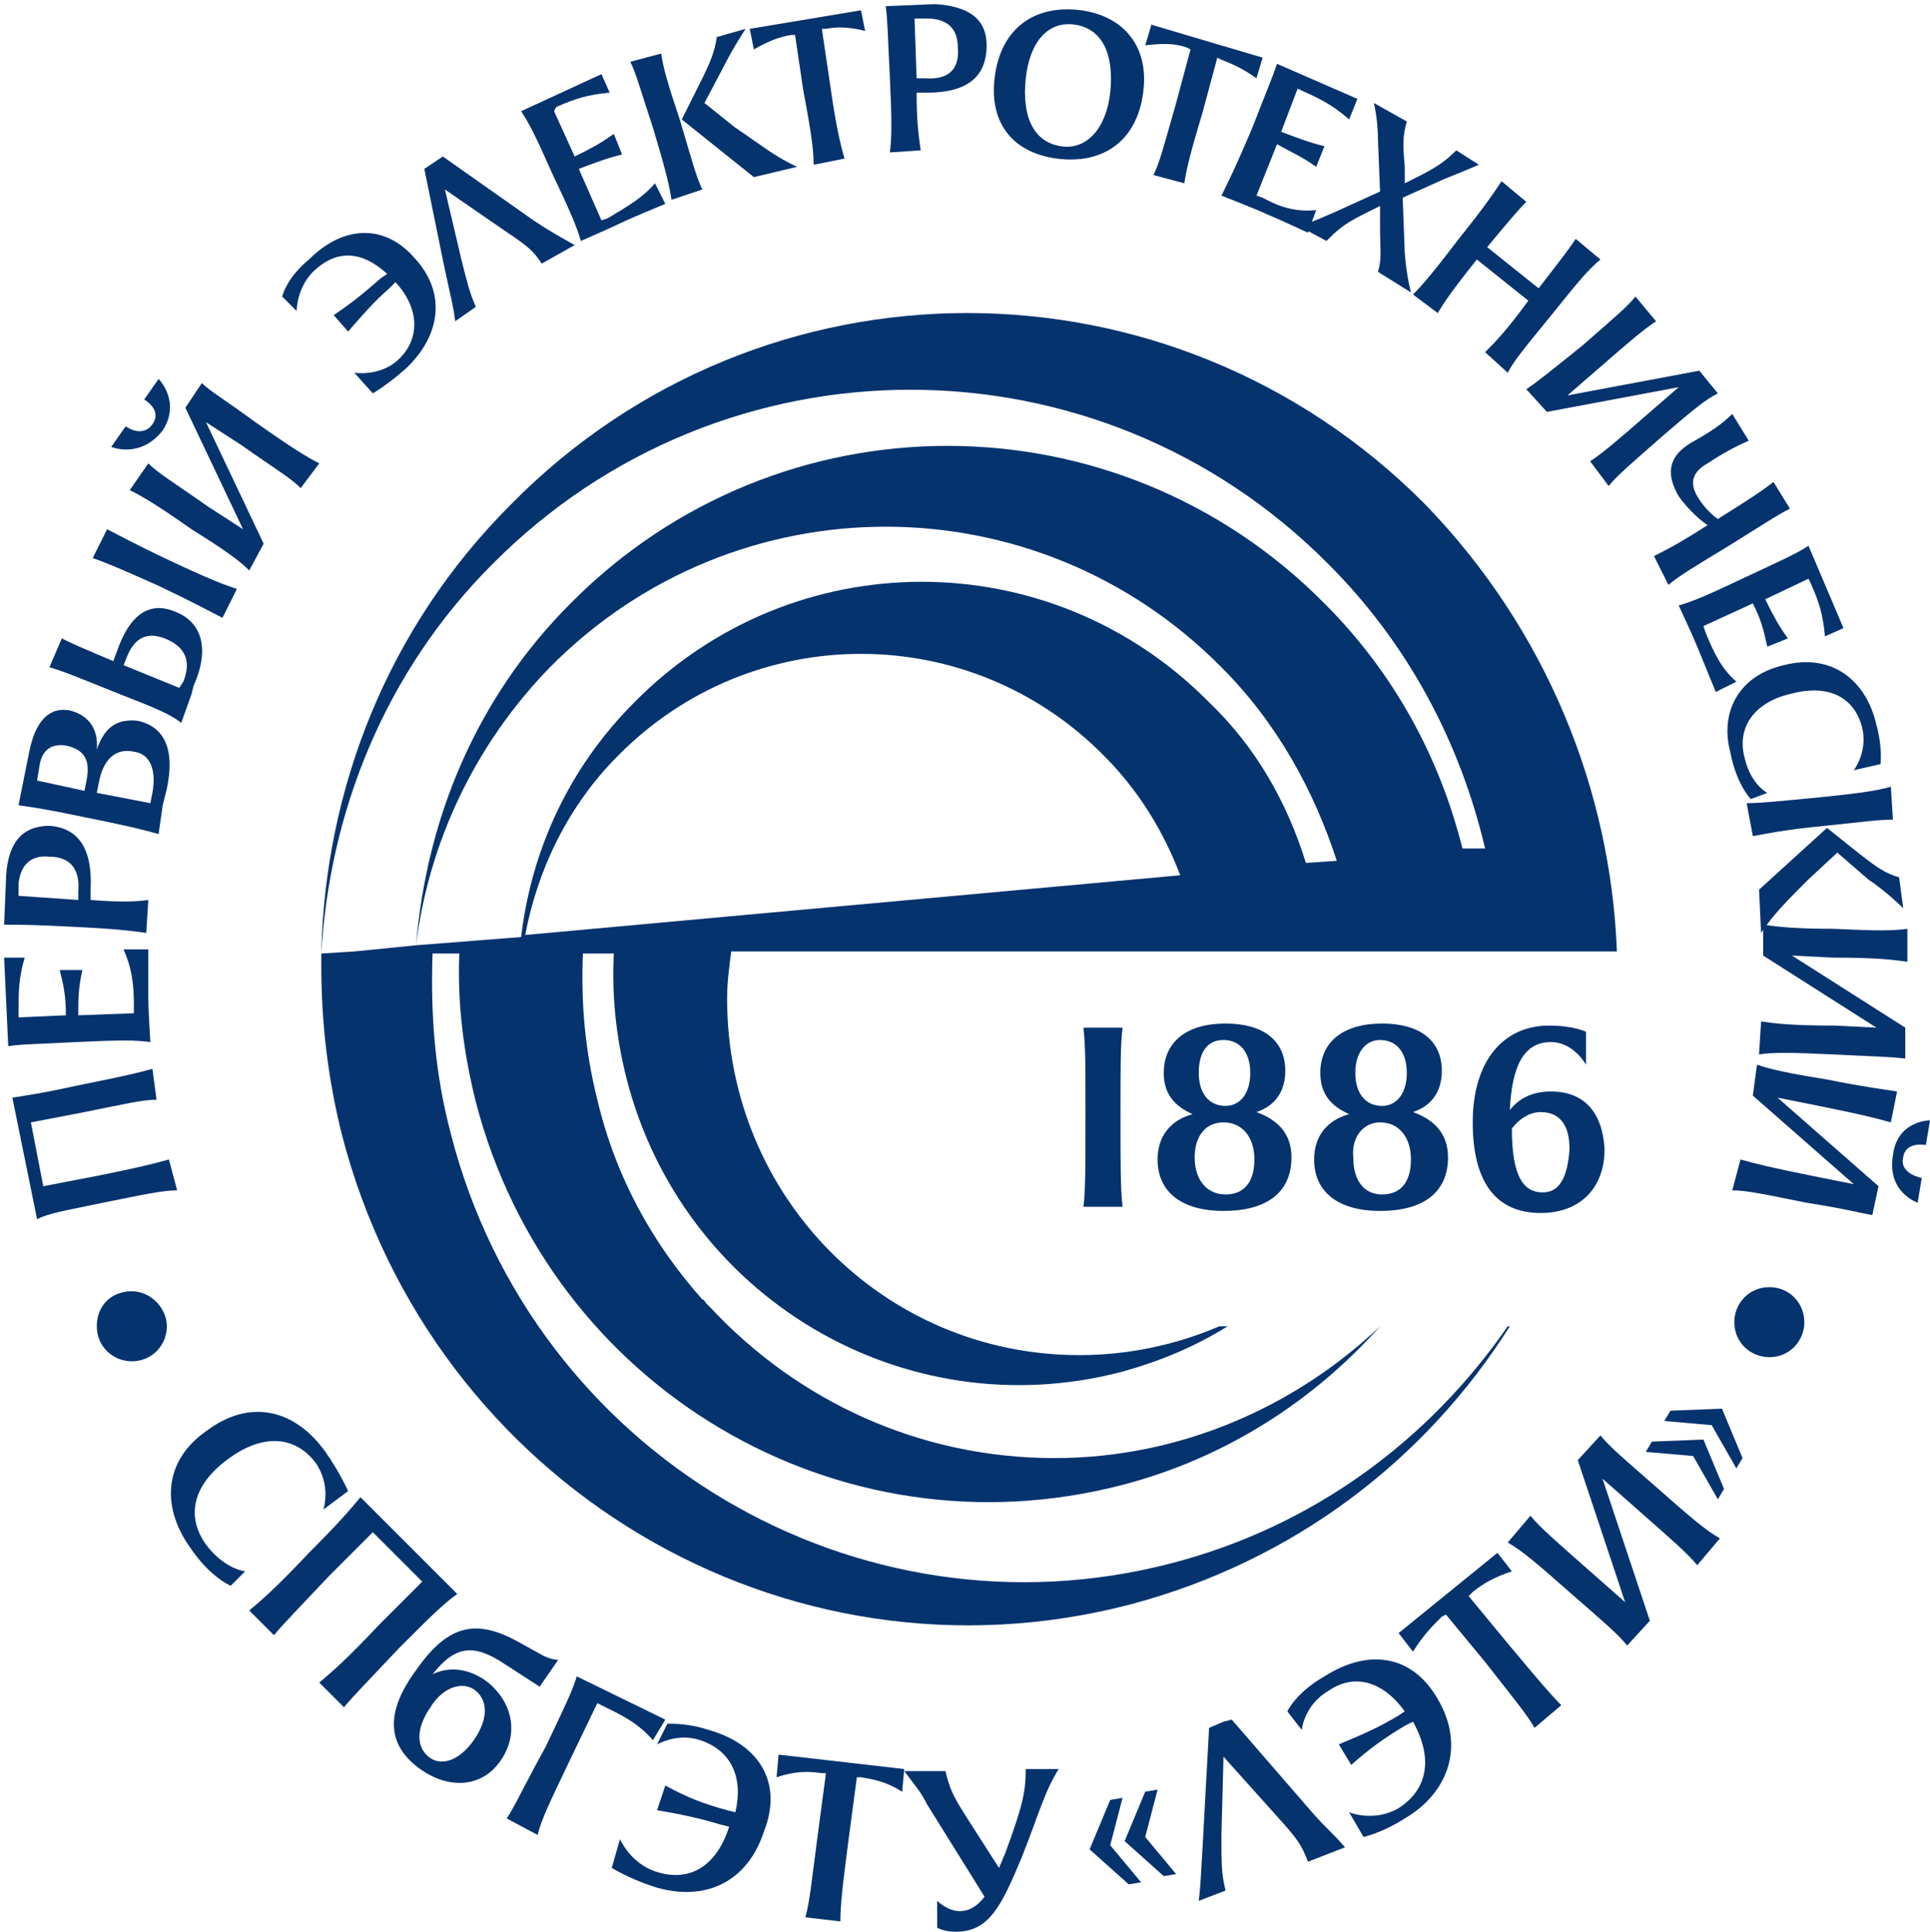 <?xml version="1.0" encoding="UTF-8"?>
<svg id="a" data-name="Layer 1" xmlns="http://www.w3.org/2000/svg" viewBox="0 0 93.7 93.8">
  <path d="m34.4,84c-.9-.3-1.6-.3-2-.3l-.5,1c.4-.2,1.2-.5,2.1-.2,1.5.5,2.1,1.8,1.7,3.5l-.4-.1c-1.1-.3-1.9-.6-3-1.2l-.4,1.2c1.2.2,2.1.4,3.1.7l.4.1c-.6,1.9-1.9,2.7-3.5,2.2-1.3-.4-1.8-1.6-1.8-1.6l-.4,1.4s.8.5,2,.9c2.5.8,4.6-.2,5.4-2.7.9-2.3-.2-4.2-2.7-4.9h0Z" fill="#05336e" stroke-width="0"/>
  <path d="m8.1,64.4c0,.9-.7,1.7-1.7,1.7-.9,0-1.7-.7-1.7-1.7s.7-1.7,1.7-1.7c.9,0,1.7.8,1.7,1.7h0Z" fill="#05336e" stroke-width="0"/>
  <path d="m87.6,64.2c0,.9-.7,1.7-1.7,1.7-.9,0-1.7-.7-1.7-1.7,0-.9.7-1.7,1.7-1.7,1,0,1.7.8,1.7,1.7h0Z" fill="#05336e" stroke-width="0"/>
  <path d="m52.6,49.9c.1.9.1,1.8.1,4.2,0,2.6,0,3.7-.1,4.5h1.9c-.1-.9-.1-1.9-.1-4.5,0-2.4,0-3.4.1-4.2h-1.9Z" fill="#05336e" stroke-width="0"/>
  <path d="m56.2,56.3c0,1.6,1.2,2.5,3.2,2.5,2.1,0,3.3-.9,3.3-2.6,0-1.1-.6-1.8-1.7-2.2.9-.3,1.4-1,1.4-2,0-1.5-1.1-2.3-2.9-2.3-1.9,0-3,.9-3,2.4,0,1,.5,1.6,1.4,2-1.1.3-1.7,1.1-1.7,2.2h0Zm3.2-5.8c.8,0,1.3.6,1.3,1.6s-.5,1.6-1.2,1.6c-.8,0-1.3-.6-1.3-1.6s.4-1.6,1.2-1.6h0Zm0,4c.9,0,1.5.7,1.5,1.8s-.5,1.7-1.4,1.7-1.5-.7-1.5-1.8c0-1,.5-1.7,1.4-1.7h0Z" fill="#05336e" stroke-width="0"/>
  <path d="m63.8,56.3c0,1.6,1.2,2.5,3.2,2.5,2.1,0,3.3-.9,3.3-2.6,0-1.1-.6-1.8-1.7-2.2.9-.3,1.4-1,1.4-2,0-1.5-1.1-2.3-2.9-2.3-1.9,0-3,.9-3,2.4,0,1,.5,1.6,1.4,2-1.1.3-1.7,1.1-1.7,2.2h0Zm3.2-5.8c.8,0,1.3.6,1.3,1.6s-.5,1.6-1.2,1.6c-.8,0-1.3-.6-1.3-1.6s.5-1.6,1.2-1.6h0Zm0,4c.9,0,1.5.7,1.5,1.8s-.5,1.7-1.4,1.7-1.4-.7-1.4-1.8c-.1-1,.5-1.7,1.3-1.7h0Z" fill="#05336e" stroke-width="0"/>
  <path d="m75.3,53c-1,0-1.6.4-2,.9.1-2,.6-3.3,2-3.3,1.1,0,1.7,1.1,1.7,1.1v-1.6s-.6-.3-1.8-.3c-2.2,0-3.7,1.7-3.7,4.7s1.2,4.4,3.3,4.4c1.9,0,3.1-1.2,3.1-3.1-.1-1.8-1-2.8-2.6-2.8h0Zm-.4,4.9c-.9,0-1.5-.7-1.5-3.1.3-.4.8-.8,1.4-.8.9,0,1.4.6,1.4,1.8-.1,1.4-.5,2.1-1.3,2.1h0Z" fill="#05336e" stroke-width="0"/>
  <path d="m69.2,24.5c-12.3-12.4-32.2-12.4-44.4,0-6,6-9,13.8-9.2,21.7h0v1.1-.4c0,2.7.3,5.4,1,8.2,4.4,17,21.5,27.2,38.3,22.8,7.9-2.1,14.3-7,18.4-13.5h-.1c-3.8,5.5-9.4,9.7-16.3,11.5-15.3,4-31-5.3-35-20.8-.8-3-1-5.9-.9-8.8h1.3c-.1,2.4.2,4.8.8,7.2,3.6,13.9,17.6,22.2,31.4,18.6,5-1.3,9.3-4.1,12.5-7.7h0c-4.1,3.9-9.7,6.4-15.8,6.4-6.6,0-12.5-2.8-16.7-7.3l-.2-.2c-.1-.1-.1-.2-.2-.2-2.4-2.7-4.2-5.9-5.1-9.7-.6-2.4-.8-4.7-.7-7.1h1.5c-.1,2,.1,4,.6,6,2.7,10.7,13.5,17.1,24.1,14.3,1.8-.5,3.5-1.2,5.1-2.2h-.4c-2.1.9-4.4,1.4-6.8,1.4-9.5,0-17.1-7.7-17.1-17.3,0-.8.1-1.5.2-2.3h43c-.3-7.8-3.4-15.6-9.3-21.7h0Zm-43.7,20.9c.6-3.2,2.1-6.3,4.5-8.7,6.5-6.6,17.1-6.6,23.6,0,1.7,1.7,2.9,3.7,3.7,5.8l-31.8,2.9h0Zm33.2-11.3c-7.7-7.8-20.2-7.8-27.9,0-3.2,3.2-5,7.2-5.5,11.4l-5.1.4c.6-4.9,2.8-9.7,6.5-13.5,9-9.1,23.6-9.1,32.6,0,2.7,2.7,4.5,6,5.6,9.4l-1.5.1c-.9-2.9-2.4-5.6-4.7-7.8h0Zm12.3,7.1c-1.1-4.4-3.3-8.5-6.7-11.9-10.1-10.2-26.5-10.2-36.6,0-4.6,4.6-7,10.5-7.5,16.6l-3,.3-1.6.1c.4-6.9,3.1-13.7,8.3-18.9,11.2-11.3,29.4-11.3,40.6,0,3.9,3.9,6.4,8.7,7.6,13.8h-1.1Z" fill="#05336e" stroke-width="0"/>
  <path d="m10,69.5c2.1-1.6,4.3-1.1,5.8,1,.7,1,1.1,1.9,1.1,1.9l-1.2.9s.4-1.2-.4-2.3c-1-1.3-2.6-1.4-4.3-.1-1.6,1.2-2,2.7-1,4.1.9,1.2,1.9,1.3,1.9,1.3l-.7.7s-1-.4-2-1.9c-1.4-2-1.2-4.2.8-5.6h0Z" fill="#05336e" stroke-width="0"/>
  <path d="m19.4,80c-1.6,1.7-2.2,2.3-2.7,2.9l-1.2-1.2c.6-.5,1.3-1.1,2.9-2.8l2.1-2.1-2.4-2.4-2.1,2.1c-1.6,1.7-2.2,2.3-2.7,2.9l-1.2-1.2c.6-.5,1.3-1.1,2.9-2.8,1.5-1.5,2-2.1,2.5-2.7l4.7,4.7c-.7.5-1.3,1.1-2.8,2.6h0Z" fill="#05336e" stroke-width="0"/>
  <path d="m24.3,85.5c-.9,1.3-2.5,1.4-3.9.4s-1.9-2.5-.2-4.8c1.6-2.3,3-2.5,5.1-1.3l.9.5c.5.3.9.3.9.3l-.9,1.3-1.7-1.1c-1.5-1-2.4-.9-3.5.5.8-.4,1.8-.3,2.7.4,1.2,1,1.5,2.5.6,3.8h0Zm-1.3-1c.7-1,.7-1.9.1-2.4s-1.6-.2-2.2.8c-.7,1-.7,1.9-.1,2.4s1.5.2,2.2-.8h0Z" fill="#05336e" stroke-width="0"/>
  <path d="m31.7,84.5c-.8-.9-1.5-1.2-2.5-1.7l-.2-.1-1.3,2.7c-1,2.1-1.4,2.9-1.6,3.7l-1.5-.8c.4-.6.8-1.5,1.9-3.5.9-1.9,1.3-2.7,1.5-3.4l4.3,2.1-.6,1h0Z" fill="#05336e" stroke-width="0"/>
  <path d="m43.9,85.9l-.1,1.1c-.8-.5-1.4-.6-2-.7h-.2l-.4,3c-.3,2.3-.4,3.2-.4,4l-1.7-.2c.2-.7.3-1.7.6-4l.4-3h-.2c-.7-.1-1.3-.1-2.2.2l.1-1.1,6.1.7h0Z" fill="#05336e" stroke-width="0"/>
  <path d="m51.4,85.9c-.7,1.1-1,2.3-1.8,4.3-1,2.4-1.6,3.6-3.2,3.6-.6,0-.9-.2-.9-.2v-1.3s.5.5,1.1.5c.5,0,.9-.3,1.2-.7l-2.8-4.5c-.3-.6-.5-.8-1.1-1.6h2c.2.8.3,1.1,1,2.2l1.6,2.5c.1-.2.2-.5.3-.7.8-2.2,1-2.9,1-4.1h1.6Z" fill="#05336e" stroke-width="0"/>
  <path d="m53.9,87.4l.6-.1-.6,2.3,1.5,1.8-.6.1-1.9-1.7,1-2.4h0Zm1.7-.4l.6-.1-.6,2.3,1.5,1.8-.6.1-1.9-1.7,1-2.4h0Z" fill="#05336e" stroke-width="0"/>
  <path d="m65.3,89.7l-1.8.7c-.3-.8-.5-1.1-1.5-2.2l-2.6-2.9-.1,3.8c0,1.4,0,1.9.2,2.7l-1.3.5c.1-.9.1-1.2.2-2.9l.3-5.5.7-.3h0l.4-.1,3.9,4.5c.7.8,1,1,1.6,1.7h0Z" fill="#05336e" stroke-width="0"/>
  <path d="m69.8,82.5c1.3,2.2.6,4.5-1.6,5.8-1.1.7-2,.9-2,.9l-.7-1.2s1.2.5,2.4-.2c1.4-.9,1.7-2.4.7-4.2l-.4.2c-1,.6-1.7,1.1-2.6,1.9l-.6-1c1.2-.5,1.9-.8,2.9-1.4l.3-.2c-1-1.4-2.4-1.9-3.7-1-1.2.7-1.3,1.9-1.3,1.9l-.7-.9s.4-.9,1.8-1.7c2.2-1.4,4.3-1,5.5,1.1h0Z" fill="#05336e" stroke-width="0"/>
  <path d="m72.7,75.4l.7.9c-.9.3-1.4.6-1.9,1l-.2.2,1.9,2.3c1.5,1.8,2.1,2.5,2.6,3l-1.3,1.1c-.4-.7-1-1.4-2.4-3.2l-1.9-2.3-.2.1c-.5.5-.9.9-1.4,1.7l-.7-.9,4.8-3.9h0Z" fill="#05336e" stroke-width="0"/>
  <path d="m80.4,72.2c1.7,1.5,2.4,2.1,3.1,2.5l-1.1,1.3c-.5-.6-1.2-1.2-2.9-2.7l-1.7-1.5,2.3,6.9-1.1,1.2c-.5-.6-1.1-1.1-2.7-2.5-1.7-1.5-2.4-2.1-3.1-2.5l1.1-1.3c.5.6,1.2,1.2,2.9,2.7l1.7,1.5-2.3-6.9,1.1-1.2c.5.6,1.1,1.1,2.7,2.5h0Z" fill="#05336e" stroke-width="0"/>
  <path d="m83.7,72.3l-.3.5-1.2-2.1-2.3-.2.3-.5,2.5-.1,1,2.4h0Zm.9-1.5l-.3.5-1.2-2.1-2.3-.2.3-.5,2.5-.1,1,2.4h0Z" fill="#05336e" stroke-width="0"/>
  <path d="m3.8,52.7c2-.4,2.9-.6,3.6-.8l.2,1.5c-.7,0-1.5.2-3.5.6l-2.6.5.6,3.1,2.6-.5c2-.4,2.8-.6,3.5-.8l.4,1.5c-.7,0-1.6.2-3.6.6-1.9.4-2.6.5-3.2.8l-1.2-5.9c.6-.1,1.4-.2,3.2-.6h0Z" fill="#05336e" stroke-width="0"/>
  <path d="m6,46.1h1.2v2.3c0,.7.1,2.2.1,2.2-.7-.1-1.5-.1-3.6,0-1.9.1-2.7.1-3.3.2l-.2-4.3h1c-.3,1-.3,1.7-.3,2.7v.2l2.3-.1c0-.9-.1-1.4-.3-2.2h1.1c-.2.9-.2,1.4-.2,2.2l2.7-.1v-.4c0-1-.1-1.8-.5-2.7h0Z" fill="#05336e" stroke-width="0"/>
  <path d="m2.4,40.1c1.4.1,2.1,1.1,2,3.1v.5c1.3.1,2.1.1,2.8,0l-.1,1.6c-.7-.1-1.5-.2-3.6-.3-1.9-.1-2.6-.1-3.3-.1l.1-2.4c.1-1.6.8-2.4,2.1-2.4h0Zm0,1.5c-.9-.1-1.4.4-1.5,1.3v.6l2.9.2v-.4c.1-1.1-.4-1.7-1.4-1.7h0Z" fill="#05336e" stroke-width="0"/>
  <path d="m6.7,35c1.3.3,1.8,1.4,1.4,3.3l-.2.8-.2,1.4c-.7-.2-1.5-.4-3.5-.8-1.9-.4-2.6-.5-3.3-.6l.5-2.5c.3-1.6,1-2.3,2-2.1.8.2,1.4.8,1.3,1.9.4-1.2,1.1-1.5,2-1.4h0Zm-4.9,2.9l2.3.5.1-.5c.2-1-.1-1.5-1-1.7-.7-.1-1.2.2-1.3,1.1l-.1.6h0Zm4.7-1.4c-.9-.2-1.5.4-1.7,1.5l-.1.5,2.6.5.1-.5c.2-1.1-.1-1.9-.9-2h0Z" fill="#05336e" stroke-width="0"/>
  <path d="m8.2,27.2c-1.7-.8-2.4-1.2-3-1.5l-.7,1.4c.6.2,1.3.5,3.1,1.3,1.9.9,2.6,1.3,3.2,1.6l.7-1.4c-.6-.2-1.4-.5-3.3-1.4h0Z" fill="#05336e" stroke-width="0"/>
  <path d="m8.5,29.7c-1.2-.5-2.1.1-2.7,1.6l-.3.8c-1.2-.5-1.9-.8-2.5-1.1l-.6,1.4c.7.2,1.4.5,3.4,1.3,1.8.7,2.5,1,3,1.4l.5-1.4.1-.4c.8-1.8.4-3.1-.9-3.6h0Zm.4,3.4l-.2.3-2.7-1.1.2-.5c.4-.9,1-1.1,1.8-.8,1,.4,1.3,1.1.9,2.1h0Z" fill="#05336e" stroke-width="0"/>
  <path d="m12.4,20.5c1.7,1.2,2.5,1.7,3.1,2l-.9,1.2c-.5-.5-1.2-.9-2.9-2.1l-1.7-1.1,2.8,5.9-.7,1.3c-.5-.5-1.2-1-2.8-2-1.7-1.2-2.4-1.6-3-1.9l.9-1.3c.5.5,1.2.9,2.9,2.1l1.7,1.1-2.8-5.9.8-1.2c.4.4,1.1.8,2.6,1.9h0Zm-7,1.2l.7-1s.8.6,1.3-.1c.5-.7-.4-1.2-.4-1.2l.7-1s1.1,1.1.2,2.5c-1.1,1.4-2.5.8-2.5.8h0Z" fill="#05336e" stroke-width="0"/>
  <path d="m20.1,12.5c1.6,1.7,1.3,3.8-.4,5.4-.9.8-1.6,1.2-1.6,1.2l-.9-1s1.2.2,2.1-.6c1.1-1,1.1-2.5-.1-3.8l-.3.3c-.8.7-1.3,1.3-2,2.1l-.7-.8c.9-.6,1.5-1.1,2.3-1.8l.3-.2c-1.2-1.1-2.4-1.2-3.5-.2-.9.8-.9,2-.9,2l-.7-.7s.2-.9,1.3-1.8c1.7-1.7,3.7-1.7,5.1-.1h0Z" fill="#05336e" stroke-width="0"/>
  <path d="m27.9,11.9l-1.6.9c-.4-.6-.6-.8-1.8-1.6l-2.9-2,.8,3.4c.3,1.2.4,1.6.7,2.3l-1,.7c-.1-.8-.2-1.1-.5-2.5l-1-4.9.6-.4h0l.3-.2,4.4,3.1c.9.6,1.3.8,2,1.2h0Z" fill="#05336e" stroke-width="0"/>
  <path d="m31.8,8.9l.5,1s-1.7.7-2.1.9-2,.9-2,.9c-.2-.7-.5-1.4-1.4-3.3-.8-1.8-1.1-2.4-1.5-3l3.9-1.8.4.9c-1.1.1-1.7.3-2.6.7l-.1.2,1,2.2c.8-.4,1.2-.6,1.9-1.1l.4,1c-.8.2-1.3.4-2.1.7l1.1,2.5.3-.1c1-.6,1.7-1,2.3-1.7h0Z" fill="#05336e" stroke-width="0"/>
  <path d="m32.1,2.6c.1.7.3,1.4.9,3.2.6,2,.8,2.8,1.1,3.4l-1.5.5c-.1-.7-.3-1.5-.9-3.5-.6-1.8-.8-2.6-1.1-3.2l1.5-.4h0Zm6.6,5.5l-2.1.5-3.5-2.8.9-1.8c.5-1,.7-1.5.8-2.2l1.4-.4s-.6.9-1.1,1.9l-.9,1.7,1.5,1.2c1.2.8,1.9,1.4,3,1.9h0Z" fill="#05336e" stroke-width="0"/>
  <path d="m41.8.5l.2,1c-.8-.2-1.4-.2-1.9-.1h-.2l.4,2.7c.3,2.1.5,2.9.7,3.6l-1.5.3c0-.7-.1-1.5-.5-3.6l-.4-2.7h-.2c-.6.1-1.1.3-1.8.7l-.2-1,5.4-.9h0Z" fill="#05336e" stroke-width="0"/>
  <path d="m47.9,2.2c0,1.5-.9,2.3-2.9,2.3h-.5c0,1.4.1,2.1.2,2.8l-1.5.1c.1-.7.1-1.6,0-3.7-.1-1.9-.1-2.7-.2-3.4l2.4-.1c1.6.1,2.5.7,2.5,2h0Zm-1.4.1c0-.9-.5-1.4-1.5-1.4h-.6l.1,2.9h.4c1.2.1,1.7-.5,1.6-1.5h0Z" fill="#05336e" stroke-width="0"/>
  <path d="m48.3,3.7c.3-2.3,1.9-3.5,4.2-3.2,2.1.3,3.3,1.8,3,4-.3,2.3-1.9,3.5-4.2,3.2-2.2-.3-3.3-1.8-3-4h0Zm5.6.8c.2-1.9-.4-3.1-1.7-3.3s-2.2.8-2.4,2.6c-.2,1.9.4,3.1,1.7,3.3,1.2.2,2.2-.8,2.4-2.6h0Z" fill="#05336e" stroke-width="0"/>
  <path d="m61.3,2.8l-.3,1c-.7-.5-1.2-.7-1.7-.9l-.2-.1-.7,2.6c-.6,2-.8,2.8-.9,3.5l-1.5-.4c.3-.6.5-1.4,1.1-3.5l.7-2.6-.2-.1c-.6-.2-1.1-.2-2-.1l.3-1,5.4,1.6h0Z" fill="#05336e" stroke-width="0"/>
  <path d="m63.9,10.2l-.4,1.1s-1.5-.7-2-.9c-.4-.2-2.2-.9-2.2-.9.3-.6.7-1.4,1.5-3.3.7-1.8,1-2.5,1.2-3.1l3.9,1.7-.4,1c-.8-.7-1.4-1-2.3-1.4l-.2-.1-.8,2.1c.8.3,1.3.5,2.1.7l-.4,1c-.7-.5-1.2-.7-1.9-1.1l-1,2.5.3.1c.9.5,1.7.7,2.6.6h0Z" fill="#05336e" stroke-width="0"/>
  <path d="m68.5,14.2l-1.6-1c.2-.7.1-1,.1-2.2v-1l-.8.4c-1,.5-1.3.8-1.8,1.3l-1.3-.7s.8-.3,1.7-.7l2.2-1-.1-2.5c0-1-.2-1.8-.2-1.8l1.6.9c-.2.7-.2,1.1-.1,2.2v.8l.6-.3c1-.5,1.4-.8,1.9-1.3l1.1.7s-.7.3-1.7.7l-2,.9.1,2.7c.1,1.2.3,1.9.3,1.9h0Z" fill="#05336e" stroke-width="0"/>
  <path d="m75.4,15.2c-1.3,1.6-1.9,2.3-2.2,2.9l-1.1-1c.5-.5,1-1,2.1-2.5l-2.5-2c-1.2,1.5-1.6,2.1-1.9,2.6l-1.2-.9c.5-.5,1-1.1,2.3-2.8,1.2-1.5,1.6-2.1,2-2.7l1.2,1c-.4.4-.9,1-1.9,2.2l2.5,2c1-1.3,1.4-1.8,1.8-2.4l1.2,1c-.6.5-1.1,1.1-2.3,2.6h0Z" fill="#05336e" stroke-width="0"/>
  <path d="m80.8,21.1c-1.6,1.4-2.3,2-2.7,2.5l-.9-1.2c.6-.4,1.2-.9,2.8-2.3l1.5-1.3-6.4,1.2-1-1.1c.6-.4,1.2-.9,2.7-2.1,1.6-1.4,2.2-1.9,2.6-2.4l1,1.2c-.6.4-1.2.9-2.8,2.3l-1.5,1.3,6.4-1.2.9,1.1c-.6.3-1.2.8-2.6,2h0Z" fill="#05336e" stroke-width="0"/>
  <path d="m84.1,26.4c-1.8,1.1-2.5,1.5-3.1,2l-.7-1.4c.6-.3,1.2-.6,2.6-1.5-.3-.2-.9-.7-1.4-1.4-.7-1.2-.4-2,.6-2.6.9-.5,1.5-.9,2-1.4l.8,1.3c-.7.3-1.4.7-2,1.1-.7.4-.9.9-.5,1.6.3.5.7.9,1,1.1,1.6-1,2.2-1.4,2.7-1.8l.8,1.3c-.6.3-1.2.7-2.8,1.7h0Z" fill="#05336e" stroke-width="0"/>
  <path d="m84.3,33.1l-1,.5s-.7-1.7-.9-2.2-.9-2-.9-2c.7-.2,1.4-.5,3.3-1.4,1.7-.8,2.4-1.1,3-1.5l1.7,4-.9.4c-.1-1.1-.3-1.7-.7-2.6l-.1-.2-2.1,1c.4.8.6,1.2,1.1,1.9l-1,.4c-.2-.9-.3-1.3-.7-2.1l-2.4,1.1.1.3c.4,1,.8,1.8,1.5,2.4h0Z" fill="#05336e" stroke-width="0"/>
  <path d="m86.6,32.3c2.3-.6,4,.7,4.5,2.9.3,1.1.2,1.9.2,1.9l-1.3.3s.7-.9.4-2.1c-.4-1.5-1.7-2.1-3.5-1.6-1.7.4-2.6,1.6-2.2,3.1.3,1.3,1.1,1.7,1.1,1.7l-.8.3s-.7-.7-1-2.3c-.5-1.9.4-3.7,2.6-4.2h0Z" fill="#05336e" stroke-width="0"/>
  <path d="m91.9,39.8c-.7,0-1.4.1-3.3.3-2.1.2-2.9.4-3.5.5l-.3-1.6c.7,0,1.6-.1,3.7-.3,1.9-.2,2.6-.3,3.3-.5l.1,1.6h0Zm-6.4,5.5l-.1-2.1,3.3-3,1.5,1.2c.9.7,1.3,1,2,1.2l.2,1.5s-.8-.8-1.7-1.4l-1.5-1.3-1.4,1.3c-1.1,1.1-1.7,1.7-2.3,2.6h0Z" fill="#05336e" stroke-width="0"/>
  <path d="m89,51.2c-2.1-.1-3-.1-3.6,0l.1-1.6c.7.1,1.5.2,3.6.2l2,.1-5.5-3.5v-1.5c.7.1,1.5.2,3.4.2,2.1.1,2.9.1,3.6,0v1.6c-.7-.1-1.5-.2-3.6-.2l-2-.1,5.5,3.5v1.5c-.9-.1-1.6-.1-3.5-.2h0Z" fill="#05336e" stroke-width="0"/>
  <path d="m87.7,58.4c-2-.4-2.9-.6-3.6-.6l.4-1.5c.7.2,1.5.4,3.5.8l2,.4-4.9-4.3.2-1.5c.6.2,1.4.4,3.3.7,2,.4,2.9.5,3.5.6l-.3,1.5c-.7-.2-1.5-.4-3.5-.8l-2-.4,4.9,4.3-.3,1.4c-.6-.1-1.3-.3-3.2-.6h0Zm6-4l-.2,1.2s-1-.2-1.1.6c-.2.8.9,1,.9,1l-.2,1.2s-1.5-.5-1.2-2.3c.2-1.7,1.8-1.7,1.8-1.7h0Z" fill="#05336e" stroke-width="0"/>
</svg>